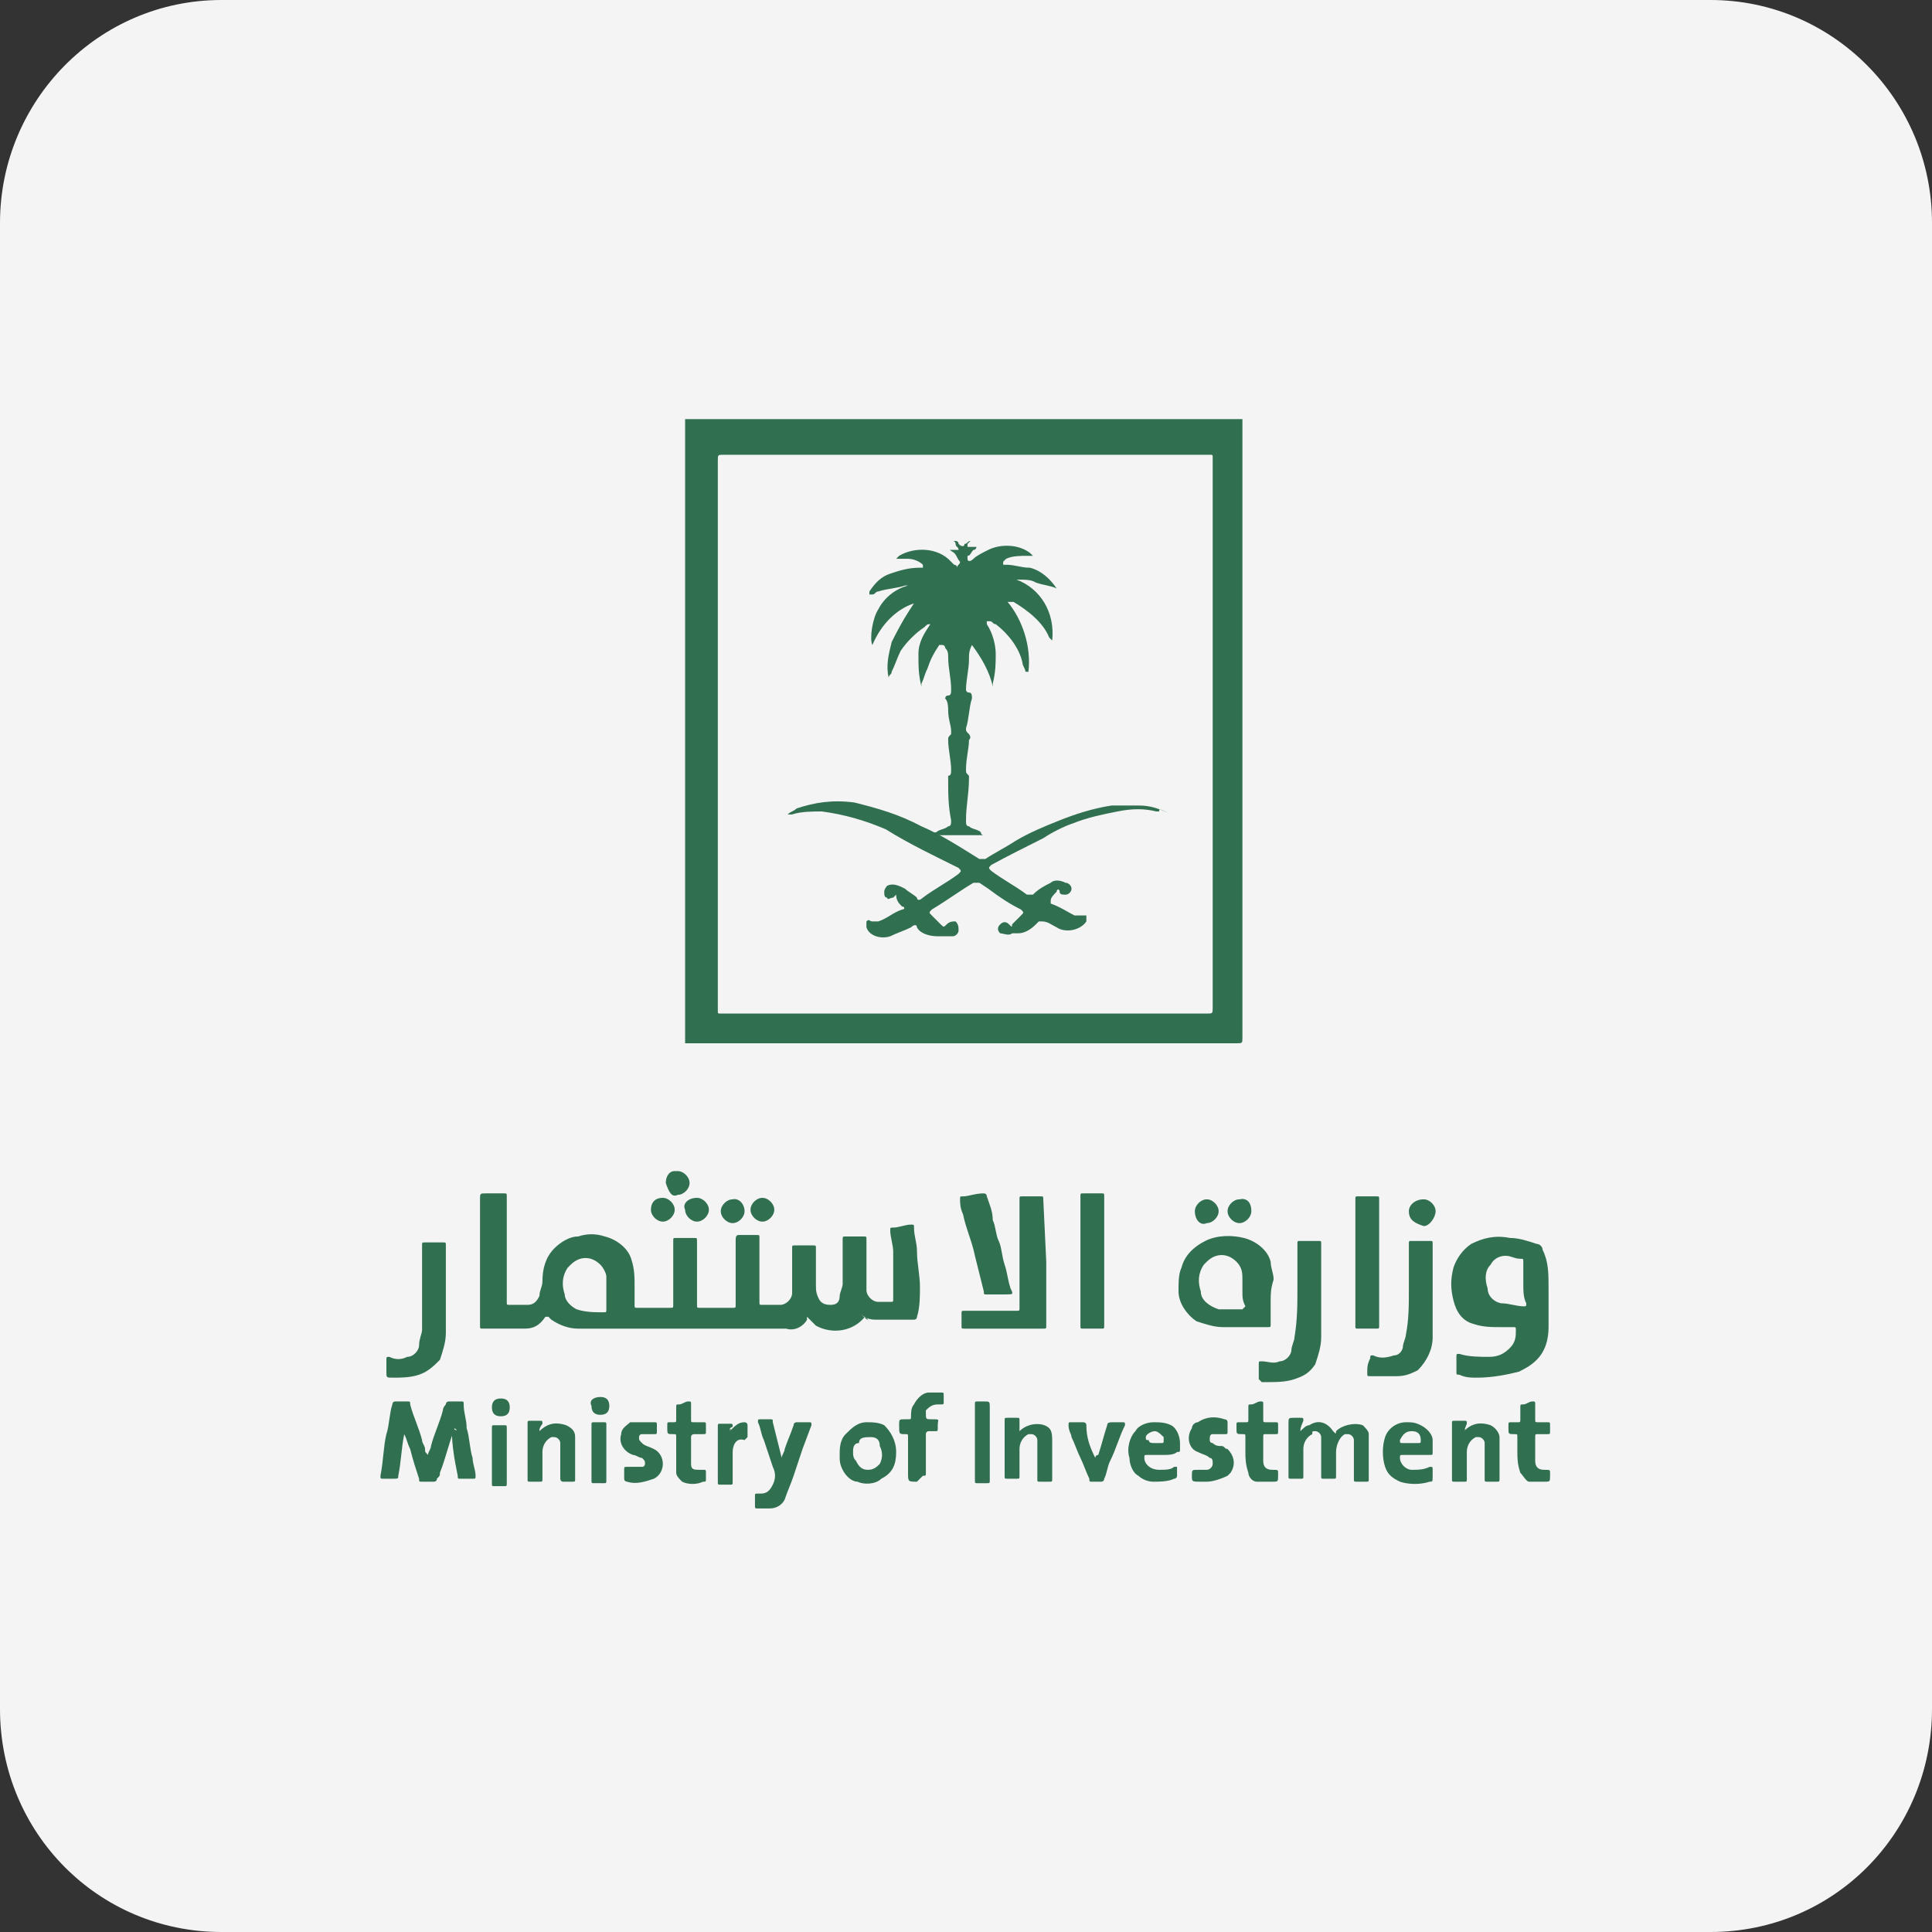 <svg id="Layer_1" xmlns="http://www.w3.org/2000/svg" viewBox="0 0 130 130"><rect x="0" y="0" width="130" height="130" fill="#333333" stroke="none"/><style>.st0{fill:#f4f4f5}.st1{fill:none}.st2{fill:#306f50}</style><path id="Rectangle_3274" class="st0" d="M14.9 0h100.2c8.2 0 14.9 6.7 14.9 15v100c0 8.3-6.6 15-14.9 15H14.9C6.6 130 0 123.3 0 115V15C0 6.8 6.6 0 14.9 0z"/><path class="st1" d="M0 0h130v130H0z"/><path class="st2" d="M58.2 88.6c-.8 1-2.2 1.2-3.3.6l-.6-.6v.2c-.2.4-.8.8-1.4.6h-14c-.6 0-1.2-.2-1.8-.6l-.2-.2h-.2c-.4.6-.8.8-1.4.8h-2.8c-.2 0-.2 0-.2-.2v-8.5c0-.4 0-.4.4-.4h1.2c.2 0 .2 0 .2.2v7.1c0 .2 0 .2.2.2h1.2c.4 0 .6-.2.8-.6 0-.4.2-.6.2-1 0-.8.2-1.6.8-2.2.4-.4 1-.8 1.6-.8.6-.2 1.2-.2 1.8 0 .8.2 1.6.8 1.8 1.6.2.6.2 1.2.2 1.8v1.2c0 .2 0 .2.2.2h2.2c.2 0 .2 0 .2-.2v-4.3c0-.2 0-.2.2-.2h1.2c.2 0 .2 0 .2.2v4.3c0 .2 0 .2.2.2h2.2c.2 0 .2 0 .2-.2v-4.3c0-.2 0-.4.2-.4h1.2c.2 0 .2 0 .2.2v4.3c0 .2 0 .2.2.2h1.2c.4 0 .8-.4.8-.8v-3c0-.2 0-.2.2-.2h1.2c.2 0 .2 0 .2.2v2.4c0 .4 0 .6.2 1s.6.4.8.4c.4 0 .6-.2.6-.6 0-.2.2-.6.2-.8v-3c0-.2 0-.2.2-.2h1.2c.2 0 .2 0 .2.2v3.4c0 .4.4.8.8.8h.8c.2 0 .2 0 .2-.2v-3.2c0-.4-.2-1-.2-1.4 0-.2 0-.2.2-.2.4 0 .8-.2 1.2-.2.2 0 .2 0 .2.2 0 .6.2 1 .2 1.6 0 .8.2 1.6.2 2.4 0 .6 0 1.4-.2 2 0 .2-.2.2-.2.2h-2.4c-.4 0-.8 0-1.2-.4.6.6.6.4.3.2zm-17.4-1.5v-1.2c0-.2-.2-.6-.4-.8-.6-.6-1.4-.6-2 0l-.2.2c-.4.6-.4 1.2-.2 1.8 0 .4.4.8.8 1 .6.2 1.2.2 1.8.2.2 0 .2 0 .2-.2v-1zm63.4-.4v2.6c0 .8-.2 1.6-.8 2.2-.4.4-.8.6-1.2.8-.8.2-1.8.4-2.8.4-.4 0-.8 0-1.2-.2-.2 0-.2 0-.2-.2v-1c0-.2 0-.2.2-.2.6.2 1.4.2 2 .2s1-.2 1.4-.6c.4-.4.4-.8.4-1.2 0-.2 0-.2-.2-.2h-.8c-.6 0-1.2 0-1.8-.2-.8-.2-1.2-.8-1.4-1.6-.2-.8-.2-1.4 0-2.2.2-.6.6-1.2 1.2-1.6.8-.4 1.6-.6 2.6-.4.6 0 1.2.2 1.8.4.2 0 .4.2.4.4.4.8.4 1.6.4 2.6zm-1.7-.4v-1.4c0-.2 0-.2-.2-.2-.4 0-.6-.2-1-.2s-.8.2-1 .6c-.4.4-.4 1-.2 1.6 0 .6.6 1 1 1s1 .2 1.4.2c.2 0 .2 0 .2-.2-.2-.4-.2-.8-.2-1.4zm-17 1.2v1.6c0 .2 0 .2-.2.2h-3c-.6 0-1.2-.2-1.8-.4-.6-.4-1.2-1.2-1.2-2 0-.6 0-1.2.2-1.6.2-.8.8-1.4 1.6-1.8.8-.4 1.8-.4 2.6-.2s1.6.8 1.8 1.6c0 .4.2.8.2 1.2-.2.6-.2 1-.2 1.4zm-1.9-.6v-.8c0-.4 0-.8-.4-1.2-.6-.6-1.4-.6-2 0l-.2.2c-.4.6-.4 1.2-.2 1.8 0 .6.6 1 1.2 1.2h1.6l.2-.2c-.2-.4-.2-.6-.2-1zm-13.2-2v4.3c0 .2 0 .2-.2.2h-5.3c-.2 0-.2 0-.2-.2v-.8c0-.2 0-.2.2-.2h3.5c.2 0 .2 0 .2-.2v-7.3c0-.2 0-.2.2-.2H70c.2 0 .2 0 .2.2l.2 4.2zM30.6 96.1c-.4 1-.6 2-1 3 0 .2 0 .2-.2.4 0 .2-.2.2-.2.2h-.8c-.2 0-.2 0-.2-.2-.2-.6-.4-1.2-.6-2-.2-.4-.2-.6-.4-1v-.2.2c-.2 1-.2 1.8-.4 2.8 0 .2 0 .2-.4.2h-.6c-.2 0-.2 0-.2-.2.2-1 .2-2 .4-2.8.2-.6.2-1.4.4-2 0 0 0-.2.2-.2h.8c.2 0 .2 0 .2.2.2.8.6 1.6.8 2.4 0 .2.2.4.2.6 0 .2 0 .2.2.4 0-.2.2-.4.2-.6.2-.8.6-1.6.8-2.4 0-.2.2-.4.2-.4 0-.2.2-.2.2-.2h.8c.2 0 .2 0 .2.2 0 .6.2 1 .2 1.6.2.6.2 1.4.4 2 0 .4.2.8.2 1.2 0 .2 0 .2-.2.2H31c-.2 0-.2 0-.2-.2-.2-1-.4-2-.4-3.2.4.2.4.2.2 0zm64.2-9.4v-3c0-.2 0-.2.2-.2h1.2c.2 0 .2 0 .2.2V90c0 .8-.4 1.6-1 2.2-.4.2-.8.4-1.4.4h-1.8c-.2 0-.2 0-.2-.2 0-.4 0-.6.2-1 0-.2 0-.2.2-.2.4.2.8.2 1.4 0 .4 0 .6-.4.6-.6 0-.2.2-.6.2-.8.2-1 .2-2 .2-3.1z"/><path class="st2" d="M87.3 86.7v-3c0-.2 0-.2.2-.2h1.2c.2 0 .2 0 .2.2V90c0 .6-.2 1.2-.4 1.8-.4.6-.8.8-1.4 1s-1.2.2-2 .2h-.2l-.2-.2v-1c0-.2 0-.2.2-.2.4 0 .8.2 1.2 0 .4 0 .8-.4.8-.8 0-.2.2-.6.2-.8.2-1.2.2-2.2.2-3.3zm-57.3 0v3c0 .6-.2 1.2-.4 1.8-.4.4-.8.8-1.4 1-.6.2-1.2.2-1.8.2-.4 0-.4 0-.4-.4v-.8c0-.2 0-.2.2-.2.4.2.8.2 1.2 0 .4 0 .8-.4.8-.8s.2-.8.2-1v-5.7c0-.2 0-.2.2-.2h1.2c.2 0 .2 0 .2.2v2.9zm62.8-1.8v4.3c0 .2 0 .2-.2.2h-1.2c-.2 0-.2 0-.2-.2v-8.5c0-.2 0-.2.2-.2h1.2c.2 0 .2 0 .2.2v4.2zm-18.5 0v4.3c0 .2 0 .2-.2.2h-1.2c-.2 0-.2 0-.2-.2v-8.7c0-.2 0-.2.2-.2h1.2c.2 0 .2 0 .2.2v4.4zm13.2 11.4c.2-.2.4-.4.6-.4.6-.4 1.2-.2 1.6.4.2.2.2.2.2 0 .4-.4 1.2-.6 1.8-.4.2.2.4.4.4.6v3c0 .2 0 .2-.2.2h-.6c-.2 0-.2 0-.2-.2v-2.6c0-.2-.2-.4-.4-.4h-.2c-.4.2-.6.8-.6 1.2v1.6c0 .2 0 .2-.2.2h-.6c-.2 0-.2 0-.2-.2v-2.6c0-.2-.2-.4-.4-.4s-.2 0-.2.2c-.4.2-.6.6-.6 1v1.8c0 .2 0 .2-.2.2h-.6c-.2 0-.2 0-.2-.2v-3.5c0-.4 0-.4.4-.4h.4c.2 0 .2 0 .2.2-.2.5-.2.5-.2.7zM67 87.1h-.6c-.2 0-.2 0-.2-.2l-.6-2.4c-.2-1-.6-1.8-.8-2.8-.2-.4-.2-.8-.2-1 0-.2 0-.2.2-.2.4 0 .8-.2 1.4-.2 0 0 .2 0 .2.2.2.6.4 1 .4 1.6.2.4.2 1 .4 1.4.2.4.2 1 .4 1.6.2.6.2 1 .4 1.6.2.4.2.4-.4.4H67zm-14.4 11c0-.2.2-.4.2-.6.2-.6.4-1 .6-1.6 0-.2.2-.2.2-.2h.8c.2 0 .2 0 .2.2l-.6 1.6-.6 1.8c-.2.6-.4 1-.6 1.6-.2.4-.6.6-1 .6H51c-.2 0-.2 0-.2-.2v-.6c0-.2 0-.2.2-.2h.2c.4 0 .6-.2.8-.6.2-.4.2-.8 0-1.2l-.6-1.8c-.2-.4-.2-.8-.4-1.2 0-.2 0-.2.2-.2h.6c.2 0 .2 0 .2.2l.6 2.4c-.2-.2-.2-.2 0 0zm7.7-.4c0 .8-.2 1.4-1 1.8-.4.4-1.2.4-1.6.2-.4 0-.8-.4-1-.8-.2-.4-.2-.6-.2-1s0-1 .4-1.4c.4-.4.8-.8 1.4-.8.4 0 .8 0 1.2.2.4.4.8 1 .8 1.8 0-.2 0-.2 0 0zm-2.9 0c0 .2 0 .4.2.6.2.4.4.6.8.6s.6-.2.8-.4c.2-.4.2-.8 0-1.2 0-.4-.2-.6-.6-.6-.4 0-.8 0-.8.4-.4 0-.4.4-.4.6zm41.1-1.4c0-.2.2-.2 0 0 .6-.6 1.2-.6 1.8-.4.4.2.6.6.6.8v2.8c0 .2 0 .2-.2.2h-.6c-.2 0-.2 0-.2-.2v-2.4c0-.2-.2-.4-.4-.4h-.2c-.4.2-.6.6-.6 1v1.8c0 .2 0 .2-.2.2h-.6c-.2 0-.2 0-.2-.2v-3.7c0-.2 0-.2.2-.2h.6c.2 0 .2 0 .2.2l-.2.5zm-29.9 0c.2-.2.2-.2 0 0 .6-.6 1.6-.6 2-.2.2.2.2.6.2.8v2.6c0 .2 0 .2-.2.2H70c-.2 0-.2 0-.2-.2v-2.6c0-.2-.2-.4-.4-.4h-.2c-.4.2-.6.6-.6 1v1.8c0 .2 0 .2-.2.2h-.6c-.2 0-.2 0-.2-.2v-3.7c0-.2 0-.2.2-.2h.6c.2 0 .2 0 .2.2v.7zm9.6 1.6h-1c-.2 0-.2 0-.2.2 0 .4.4.8 1 .8.4 0 .8 0 1-.2h.2v.6s0 .2-.2.2c-.4.2-1 .2-1.4.2s-.8-.2-1-.4c-.4-.2-.6-.8-.6-1.2-.2-.6 0-1.4.4-1.8.2-.4.8-.6 1.2-.6.4 0 .8 0 1.2.2.4.2.6.8.6 1.2v.4c0 .2 0 .2-.2.2-.2.2-.6.2-1 .2zm-.5-.8h.4c.2 0 .2 0 .2-.2v-.2c-.2-.2-.4-.4-.6-.4-.2 0-.6.2-.6.4s0 .2.2.2c0 .2.2.2.4.2zm17.7.8h-1c-.2 0-.2 0-.2.2 0 .4.4.8.8.8s.8 0 1.2-.2c.2 0 .2 0 .2.2v.4c0 .4 0 .4-.2.4-.6.2-1.4.2-2 0-.4-.2-.8-.4-1-1-.2-.6-.2-1.4 0-2 .2-.6.8-1 1.4-1 .4 0 .6 0 1 .2s.8.6.8 1v.8c0 .2 0 .2-.2.2h-.8zm-.6-.8h.6c.2 0 .2 0 .2-.2 0-.4-.2-.6-.6-.6-.4 0-.6.2-.8.6 0 .2 0 .2.2.2h.4zm-58.5-.8c0-.2 0-.2 0 0 .6-.6 1.2-.6 1.8-.4.4.2.6.4.6.8v2.8c0 .2 0 .2-.2.2h-.6c-.2 0-.2-.2-.2-.2v-2.4c0-.2-.2-.4-.4-.4h-.2c-.4.2-.6.6-.6 1v1.8c0 .2 0 .2-.2.2h-.6c-.2 0-.2 0-.2-.2v-3.7c0-.2 0-.2.2-.2h.6c.2 0 .2 0 .2.2-.2.3-.2.3-.2.5zm25.4 3.4c-.6 0-.6 0-.6-.6v-2.4c0-.2 0-.2-.2-.2-.4 0-.4 0-.4-.6 0-.4 0-.4.4-.4h.2c.2 0 .2 0 .2-.2s0-.6.2-.8c.2-.4.6-.8 1-.8h.8c.2 0 .2 0 .2.2v.4c0 .2 0 .2-.2.2h-.2c-.4 0-.6.2-.8.4v.2c0 .4 0 .4.4.4.6 0 .4 0 .4.4v.2c0 .2 0 .2-.2.2h-.4s-.2 0-.2.2v2.6c0 .2 0 .2-.2.2l-.4.4zm12-1.6s0-.2.2-.2c.2-.6.4-1.4.6-2 0-.2.2-.2.4-.2h.6c.2 0 .2 0 .2.2-.4.8-.6 1.6-1 2.4-.2.4-.2.8-.4 1.2 0 .2-.2.2-.2.2h-.6c-.2 0-.2 0-.2-.2-.2-.4-.4-1-.6-1.4-.2-.4-.4-1-.6-1.4 0-.2-.2-.4-.2-.8 0-.2 0-.2.2-.2h.8s.2 0 .2.2c0 .8.2 1.4.6 2.2zm28.4-.4v-1c0-.2 0-.2-.2-.2-.4 0-.4 0-.4-.4v-.2c0-.2 0-.2.2-.2h.4c.2 0 .2 0 .2-.2v-.8c0-.2 0-.2.2-.2s.4-.2.6-.2c.2 0 .2 0 .2.2v1c0 .2 0 .2.2.2h.6c.2 0 .2 0 .2.2v.4c0 .2 0 .2-.2.2h-.6c-.2 0-.2 0-.2.2v1.6c0 .4.2.6.6.6s.4 0 .4.2v.2c0 .4 0 .4-.4.4h-1c-.2 0-.4-.4-.6-.6-.2-.6-.2-1-.2-1.4zm-56.6 0v-1c0-.2 0-.2-.2-.2-.4 0-.4 0-.4-.4v-.2c0-.2 0-.2.2-.2h.2c.2 0 .2 0 .2-.2v-.8c0-.2 0-.2.2-.2s.4-.2.6-.2c.2 0 .2 0 .2.2v1c0 .2 0 .2.2.2h.6c.2 0 .2 0 .2.2v.4c0 .2 0 .2-.2.2h-.6s-.2 0-.2.2v1.8c0 .4.2.4.6.4h.2c.2 0 .2 0 .2.2v.4c0 .2 0 .2-.2.2-.4.2-1 .2-1.4 0-.2-.2-.4-.4-.4-.6v-1.4zm38.3 0v-1c0-.2 0-.2-.2-.2-.4 0-.4 0-.4-.4v-.2c0-.2 0-.2.2-.2h.4c.2 0 .2 0 .2-.2v-.8c0-.2 0-.2.2-.2s.4-.2.6-.2c.2 0 .2 0 .2.2v1c0 .2 0 .2.2.2h.6c.2 0 .2 0 .2.2v.4c0 .2 0 .2-.2.2h-.6c-.2 0-.2 0-.2.2v1.6c0 .4.2.6.6.6s.4 0 .4.2v.2c0 .4 0 .4-.4.4h-1c-.4 0-.6-.4-.6-.6-.2-.6-.2-1-.2-1.4zm-40.4-2h.6c.2 0 .2 0 .2.2v.4c0 .2 0 .2-.2.2h-.8c-.2 0-.2.2-.2.2 0 .2 0 .2.2.4s.4.2.8.4.6.6.6 1-.2.8-.6 1c-.6.2-1.2.4-1.8.2 0 0-.2 0-.2-.2v-.6c0-.2 0-.2.2-.2h1c.2 0 .2-.2.2-.2 0-.2 0-.2-.2-.4-.2 0-.4-.2-.6-.2-.6-.2-1-.8-.8-1.4 0-.4.4-.6.6-.8h1zm36.8 3.6c0-.4 0-.4.4-.4h.6c.2 0 .4-.2.4-.4s0-.4-.2-.4c-.2-.2-.4-.2-.8-.4-.6-.2-.8-1-.4-1.6 0-.2.2-.4.4-.4.6-.4 1.2-.4 1.8-.2 0 0 .2 0 .2.2v.6c0 .2 0 .2-.2.2h-.8c-.2 0-.2.2-.2.4 0 0 0 .2.2.2.2.2.4.2.6.2.2 0 .2.2.4.2.4.4.6 1 .2 1.6l-.2.2c-.4.2-1 .4-1.4.4h-.4c-.6 0-.6 0-.6-.4zm-14.6-2.4v-2.4c0-.2 0-.2.2-.2h.4c.4 0 .4 0 .4.4v4.9c0 .2 0 .2-.2.2h-.6c-.2 0-.2 0-.2-.2v-2.7zm-16.5-.6c0-.2.2-.2 0 0 .4-.4.6-.6 1-.6 0 0 .2 0 .2.2v.8l-.2.2c-.6-.2-.8.4-.8.8v2c0 .2 0 .2-.2.2h-.6c-.2 0-.2 0-.2-.2V96c0-.2 0-.2.2-.2h.6c.2 0 .2 0 .2.2-.2.1-.2.1-.2.3zm-9.3 1.4v-1.8c0-.2 0-.2.2-.2h.6c.2 0 .2 0 .2.2v3.7c0 .2 0 .2-.2.2H40c-.2 0-.2 0-.2-.2v-1.9zm-6.7 0v-1.6c0-.2 0-.2.2-.2h.6c.2 0 .2 0 .2.2v3.7c0 .2 0 .2-.2.2h-.6c-.2 0-.2 0-.2-.2v-2.1zm61.7-16.2c0-.4.4-.8 1-.8.4 0 .8.4.8.8s-.4 1-.8 1c-.6-.2-1-.4-1-1zm-44.7 0c0 .4-.4.8-.8.8s-.8-.4-.8-.8.4-.8.8-.8c.4-.1.8.3.8.8zm-3.2-.9c.4 0 .8.4.8.8s-.4.8-.8.8-.8-.4-.8-.8c-.2-.4.2-.8.8-.8zm33.5.9c0-.4.4-.8.8-.8s.8.4.8.8-.4.8-.8.8c-.4.2-.8-.2-.8-.8zm-35.8-.9c.4 0 .8.4.8.8s-.4.8-.8.8-.8-.4-.8-.8.2-.8.8-.8zm6.7 0c.4 0 .8.4.8.8s-.4.8-.8.8-.8-.4-.8-.8.4-.8.8-.8zm32.9.9c0 .4-.4.8-.8.8s-.8-.4-.8-.8.4-.8.8-.8c.4-.1.8.1.8.8zm-39.4-1.9c0-.4.2-.8.6-.8h.2c.4 0 .8.4.8.8s-.4.8-.8.8c-.4.2-.6-.2-.8-.8 0 .2 0 .2 0 0zM40.4 94c.4 0 .6.2.6.6 0 .4-.2.6-.6.6-.4 0-.6-.2-.6-.6-.2-.4.2-.6.6-.6-.2 0 0 0 0 0zm-7.3.7c0-.4.2-.6.6-.6.4 0 .6.2.6.6 0 .4-.2.6-.6.6-.4 0-.6-.2-.6-.6zm50.5-66.5v41.6c0 .4 0 .4-.4.4H46.1v-42h37.5zM48.3 49.4V68c0 .2 0 .2.2.2h32.7c.4 0 .4 0 .4-.4v-37c0-.2 0-.2-.2-.2H48.7c-.4 0-.4 0-.4.4v18.4z"/><path class="st2" d="M61.5 40.6c-1.2.4-2.2 1.4-2.8 2.8-.2-.4 0-1.8.4-2.4.4-.8 1.2-1.4 2-1.6h-.2c-.6.2-1.2.2-1.8.4-.2 0-.2.2-.4.2h-.2v-.2c.4-.6.8-1 1.4-1.2.6-.2 1.2-.4 2-.4h.2V38c-.2-.2-.6-.4-1-.4h-.8l.2-.2c1-.6 2.6-.6 3.5.4l.2.2s.2 0 .2.2c0-.2.2-.2.2-.4-.2-.2-.2-.4-.4-.6l-.3-.2h.6c0-.2-.2-.2-.2-.4 0 0 0-.2-.2-.2h.2s.2 0 .2.2c.2.2.4.2.4 0 .2 0 .2-.2.4-.2l-.2.2v.2h.6s0 .2-.2.2c-.2.2-.2.4-.4.4v.2c0 .2.2.2.4 0s.6-.4 1-.6c.8-.4 2-.4 2.8.2l.2.2h-.4c-.4 0-1 0-1.4.2l-.2.2v.2h.2c.6 0 1 .2 1.6.2.8.2 1.4.8 1.8 1.4-.4-.2-.8-.2-1.4-.4-.3-.2-.7-.2-1.3-.2 1.6.6 2.6 2.2 2.4 4.1l-.2-.2c-.4-1-1.4-1.8-2.4-2.4h-.4c1 1.2 1.6 3 1.4 4.7H69c0-.2-.2-.4-.2-.6-.2-1-1-2-1.8-2.6-.2 0-.2-.2-.4-.2h-.2v.2c.4.6.6 1.4.6 2 0 .6 0 1.2-.2 2v.2c-.2-1-.8-2-1.4-2.8-.2.4-.2.6-.2 1 0 .6-.2 1.4-.2 2 0 0 0 .2.2.2s.2.2.2.4c-.2.6-.2 1.4-.4 2 0 .2 0 .2.2.4 0 0 .2.2 0 .4 0 .6-.2 1.2-.2 2 0 .2 0 .2.2.4v.2c0 1-.2 1.8-.2 2.8 0 .2 0 .4.2.4.2.2.6.2.8.4 0 0 0 .2.2.2h-3.4s0-.2.2-.2c.2-.2.6-.2.8-.4.2 0 .2-.2.2-.4-.2-1-.2-1.8-.2-2.8v-.2c.2 0 .2-.2.2-.4 0-.6-.2-1.4-.2-2 0-.2 0-.2.2-.4v-.2c0-.4-.2-.8-.2-1.4 0-.2 0-.6-.2-.8 0 0 0-.2.2-.2s.2-.2.2-.4c0-.8-.2-1.4-.2-2.2 0-.2 0-.4-.2-.6 0 0 0-.2-.2-.2h-.2c-.4.6-.6 1-.8 1.6-.2.4-.2.6-.4 1v.2c-.2-.8-.2-1.4-.2-2.2 0-.8.4-1.4.8-2-.2 0-.2 0-.4.2-.6.4-1.2 1-1.6 1.6-.2.4-.4 1-.6 1.4 0 .2-.2.2-.2.4-.2-.8 0-1.6.2-2.4.7-1.4 1.1-2 1.5-2.6z"/><path class="st2" d="M78 54.6h-.2c-.8-.2-1.6-.2-2.6 0s-2 .4-3 .8c-.6.2-1.4.6-2 1-1.2.6-2.4 1.2-3.5 1.8-.2.2-.2.2 0 .4.8.6 1.6 1 2.4 1.6h.4c.4-.4.8-.6 1.2-.8.2-.2.6-.2 1 0 .2 0 .4.2.4.4s-.2.4-.4.4-.4 0-.4-.2-.2-.2-.2 0c-.2.2-.4.4-.4.6v.2c.6.2 1.2.6 1.6.8h.8v.4c-.4.6-1.4.8-2 .4-.4-.2-.6-.4-1-.4h-.2l-.2.2c-.4.4-.8.6-1.2.6h-.4c-.2.2-.6 0-.8 0-.2-.2-.2-.4 0-.6.2-.2.4-.2.6 0 .2.2.2.2.2 0l.6-.6c.2-.2.2-.2 0-.4-.8-.4-1.4-.8-2.2-1.4l-.6-.4h-.4c-1 .6-1.8 1.2-2.8 1.8-.2.2-.2.2 0 .4l.6.6c.2.2.2.2.4 0s.4-.2.6-.2c.2.2.2.4.2.6s-.2.4-.4.4h-1c-.6 0-1.2-.2-1.4-.6 0-.2-.2-.2-.4 0-.4.2-1 .4-1.4.6-.6.2-1.4 0-1.6-.6V62c.2-.2.2 0 .4 0h.4c.6-.2 1-.6 1.6-.8.2 0 .2-.2 0-.2-.2-.2-.4-.4-.4-.8l-.2.2c-.2 0-.4.2-.4 0-.2 0-.2-.2-.2-.4s.2-.4.2-.4c.4-.2.8 0 1.2.2.2.2.6.4.8.6 0 .2.2.2.4 0 .8-.6 1.6-1 2.4-1.6.2-.2.2-.2 0-.4-1.6-.8-3.3-1.6-4.9-2.6-1.4-.6-2.8-1-4.3-1.2-.6 0-1.4 0-2 .2H53c.2-.2.4-.2.6-.4 1.2-.4 2.4-.6 3.9-.4 1.6.4 3 .8 4.5 1.6 1.4.6 2.6 1.4 3.9 2.2h.4c.6-.4 1.4-.8 2-1.2 1-.6 2-1 3-1.4 1-.4 2.2-.8 3.5-1h1.8c.8 0 1.4.2 2.2.6-.8-.4-.8-.4-.8-.2z"/></svg>
